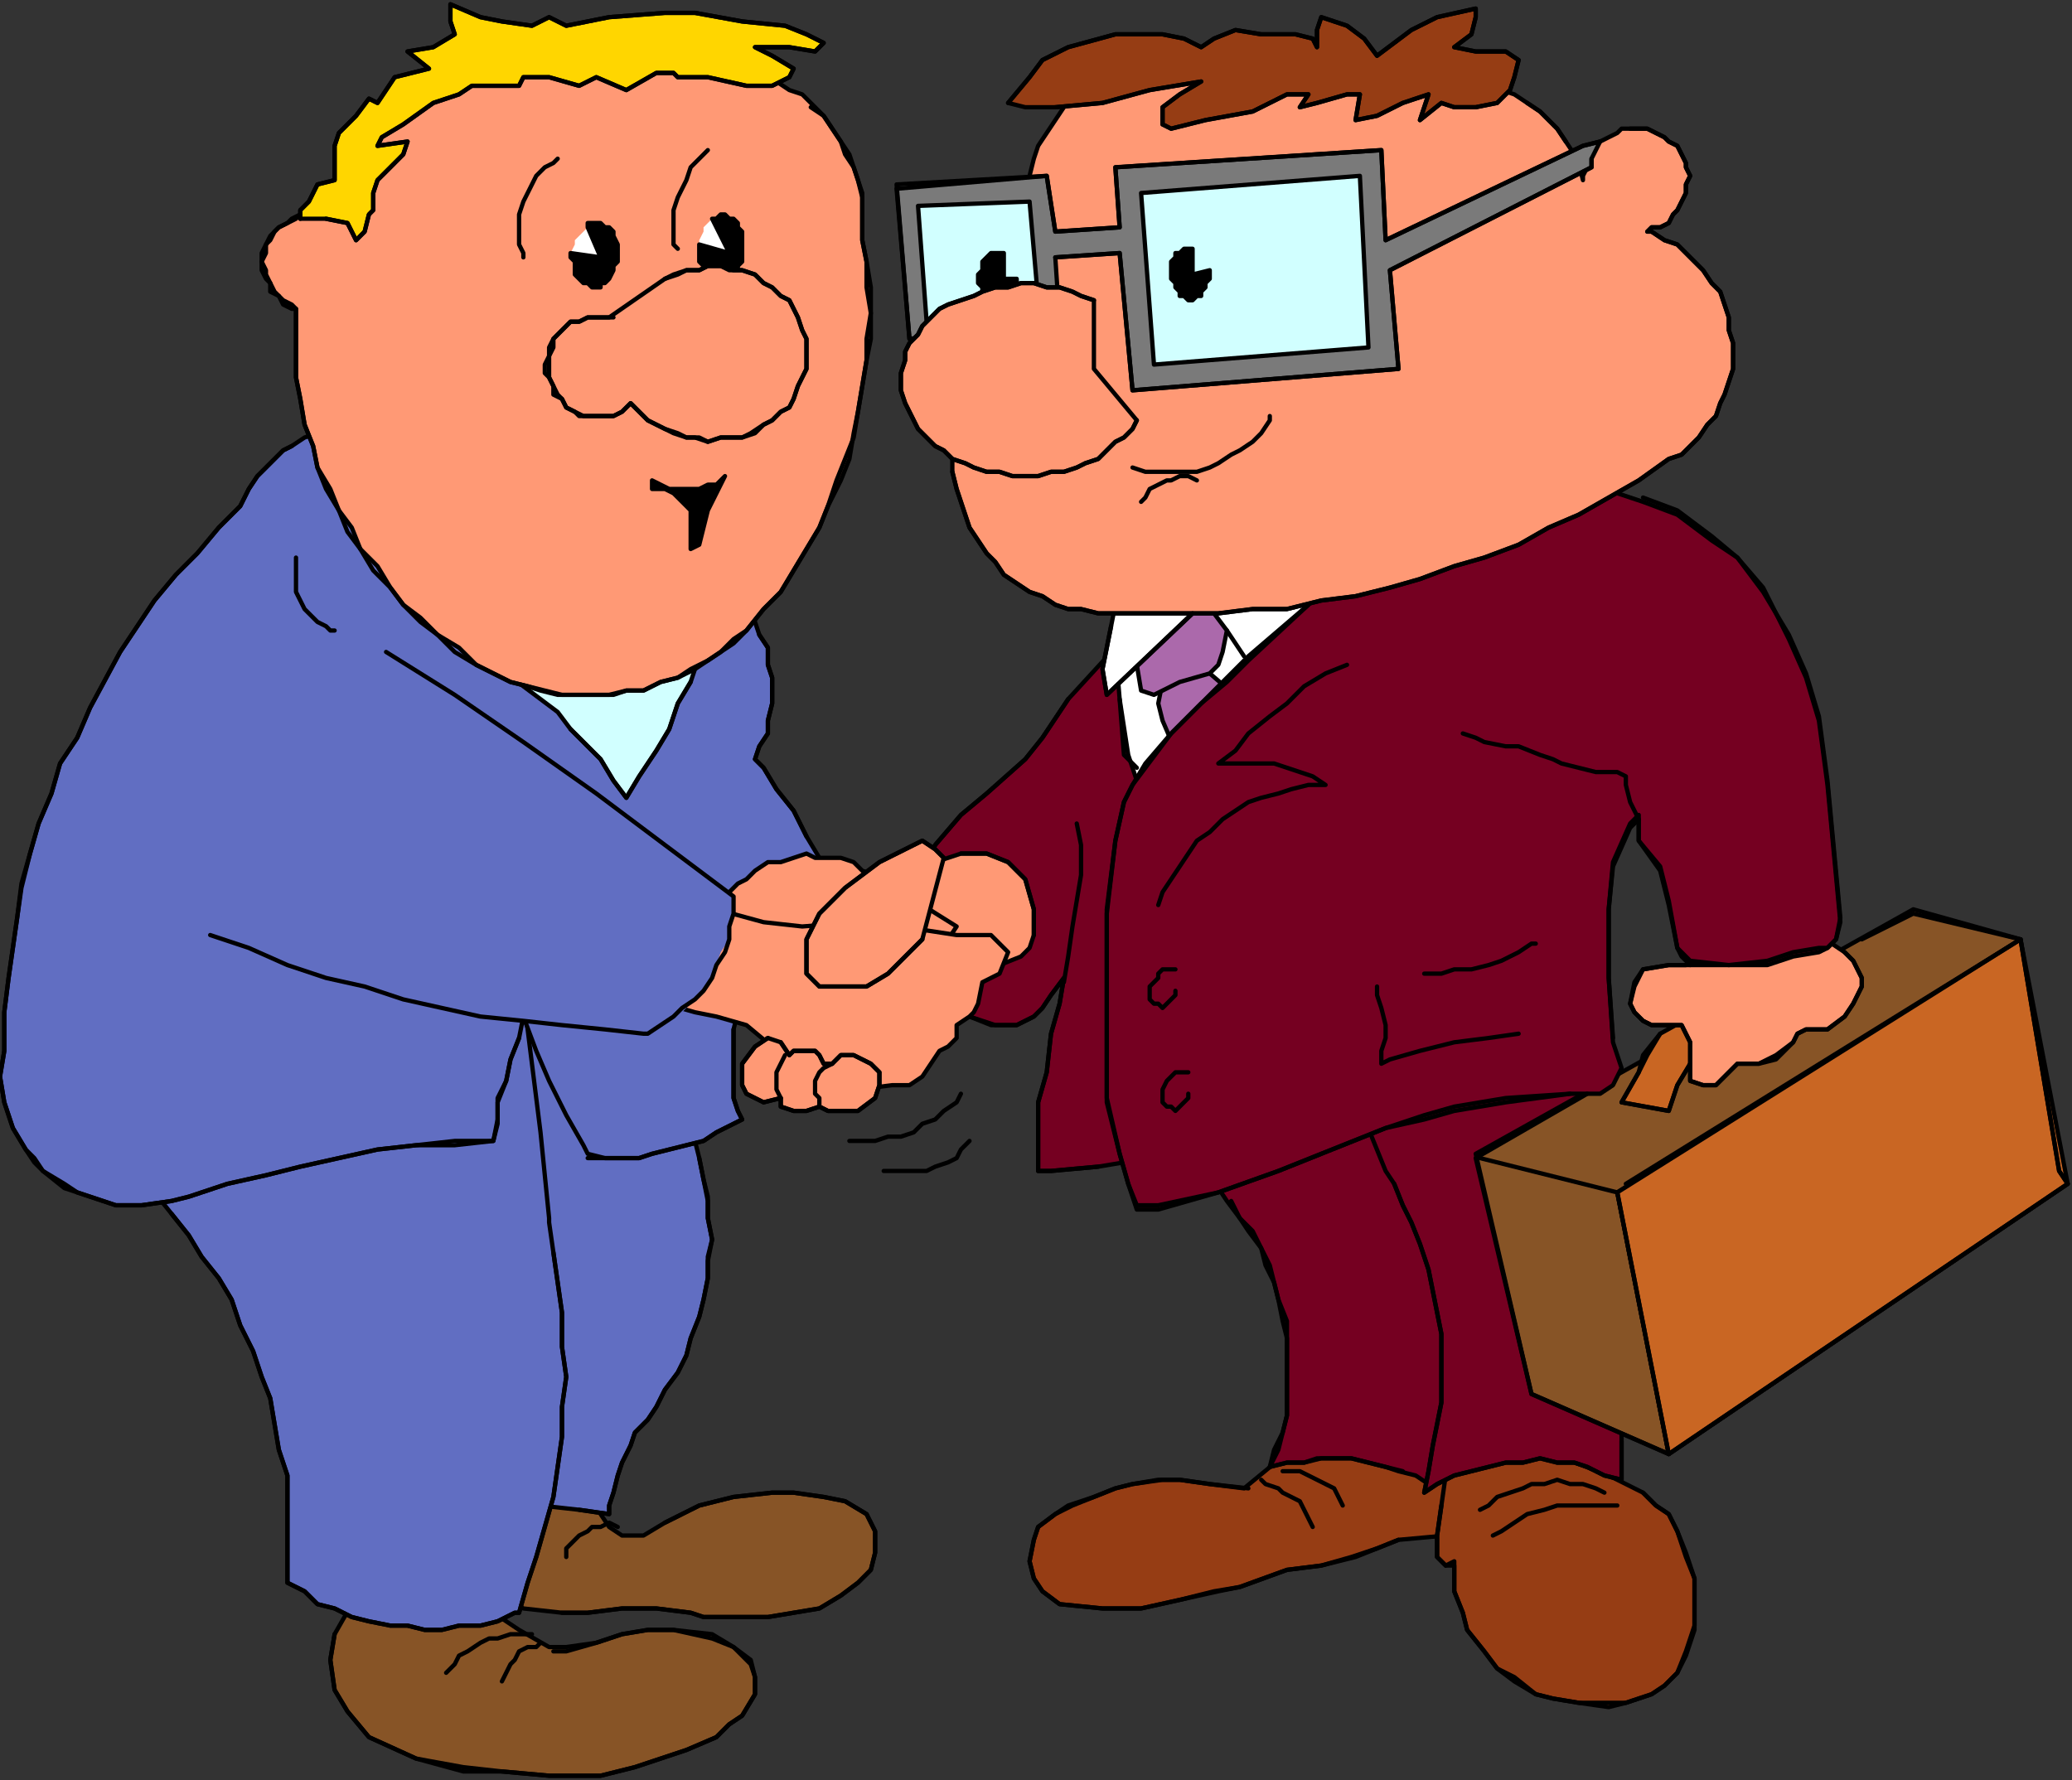 <?xml version="1.0" encoding="UTF-8" standalone="no"?>
<svg
   xmlns:dc="http://purl.org/dc/elements/1.1/"
   xmlns:cc="http://creativecommons.org/ns#"
   xmlns:rdf="http://www.w3.org/1999/02/22-rdf-syntax-ns#"
   xmlns:svg="http://www.w3.org/2000/svg"
   xmlns="http://www.w3.org/2000/svg"
   xmlns:sodipodi="http://sodipodi.sourceforge.net/DTD/sodipodi-0.dtd"
   xmlns:inkscape="http://www.inkscape.org/namespaces/inkscape"
   version="1.0"
   width="127.794mm"
   height="109.802mm"
   id="svg291"
   sodipodi:docname="CMENO068.WMF">
  <rect width="100%" height="100%" fill="#333333" stroke="none"/>
  <sodipodi:namedview
     pagecolor="#ffffff"
     bordercolor="#666666"
     borderopacity="1"
     objecttolerance="10"
     gridtolerance="10"
     guidetolerance="10"
     inkscape:pageopacity="0"
     inkscape:pageshadow="2"
     inkscape:window-width="640"
     inkscape:window-height="480"
     id="namedview293" />
  <defs
     id="defs3">
    <pattern
       id="WMFhbasepattern"
       patternUnits="userSpaceOnUse"
       width="6"
       height="6"
       x="0"
       y="0" />
  </defs>
  <path
     style="fill:#ffffff;fill-rule:evenodd;fill-opacity:1;stroke:none;"
     d="  M 325,129   L 291,159   L 274,184   L 266,193   L 253,184   L 253,173   L 251,164   L 260,150   L 273,138   L 282,129   L 291,125   L 303,125   L 314,131   L 325,129  z "
     id="path5" />
  <path
     style="fill:none;stroke:#000000;stroke-width:1px;stroke-linecap:round;stroke-linejoin:round;stroke-miterlimit:4;stroke-dasharray:none;stroke-opacity:1;"
     d="  M 325,129   L 291,159   L 274,184   L 266,193   L 253,184   L 253,173   L 251,164   L 260,150   L 273,138   L 282,129   L 291,125   L 303,125   L 314,131   L 325,129  "
     id="path7" />
  <path
     style="fill:#750021;fill-rule:evenodd;fill-opacity:1;stroke:none;"
     d="  M 260,151   L 261,163   L 263,176   L 265,182   L 269,186   L 273,255   L 270,270   L 262,271   L 256,272   L 245,273   L 242,273   L 242,266   L 242,257   L 244,250   L 245,241   L 247,234   L 248,228   L 245,232   L 243,235   L 241,237   L 237,239   L 232,239   L 226,237   L 221,234   L 215,212   L 214,205   L 218,197   L 224,190   L 230,185   L 239,177   L 243,172   L 249,163   L 260,151  z "
     id="path9" />
  <path
     style="fill:none;stroke:#000000;stroke-width:1px;stroke-linecap:round;stroke-linejoin:round;stroke-miterlimit:4;stroke-dasharray:none;stroke-opacity:1;"
     d="  M 260,151   L 261,163   L 263,176   L 265,182   L 269,186   L 273,255   L 270,270   L 262,271   L 256,272   L 245,273   L 242,273   L 242,266   L 242,257   L 244,250   L 245,241   L 247,234   L 248,228   L 245,232   L 243,235   L 241,237   L 237,239   L 232,239   L 226,237   L 221,234   L 215,212   L 214,205   L 218,197   L 224,190   L 230,185   L 239,177   L 243,172   L 249,163   L 260,151  "
     id="path11" />
  <path
     style="fill:none;stroke:#000000;stroke-width:1px;stroke-linecap:round;stroke-linejoin:round;stroke-miterlimit:4;stroke-dasharray:none;stroke-opacity:1;"
     d="  M 256,272   L 245,273   L 242,273   L 242,266   L 242,257   L 244,250   L 245,241   L 247,234   L 248,228   L 245,232   L 243,235   L 241,237   L 237,239   L 231,239   L 226,237   L 221,234   L 215,212   L 214,205   L 218,197   L 224,190   L 230,185   L 239,177   L 243,172   L 249,163  "
     id="path13" />
  <path
     style="fill:none;stroke:#000000;stroke-width:1px;stroke-linecap:round;stroke-linejoin:round;stroke-miterlimit:4;stroke-dasharray:none;stroke-opacity:1;"
     d="  M 248,229   L 249,223   L 250,216   L 251,210   L 252,204   L 252,197   L 251,192  "
     id="path15" />
  <path
     style="fill:#ff9975;fill-rule:evenodd;fill-opacity:1;stroke:none;"
     d="  M 217,220   L 215,219   L 215,202   L 224,199   L 227,199   L 230,199   L 235,201   L 239,205   L 241,212   L 241,218   L 240,221   L 238,223   L 233,225   L 226,225   L 219,223   L 217,220  z "
     id="path17" />
  <path
     style="fill:none;stroke:#000000;stroke-width:1px;stroke-linecap:round;stroke-linejoin:round;stroke-miterlimit:4;stroke-dasharray:none;stroke-opacity:1;"
     d="  M 217,220   L 215,219   L 215,202   L 224,199   L 227,199   L 230,199   L 235,201   L 239,205   L 241,212   L 241,218   L 240,221   L 238,223   L 233,225   L 226,225   L 219,223   L 217,220  "
     id="path19" />
  <path
     style="fill:#875426;fill-rule:evenodd;fill-opacity:1;stroke:none;"
     d="  M 115,376   L 121,380   L 128,384   L 129,384   L 132,384   L 139,383   L 145,381   L 151,380   L 157,380   L 166,381   L 171,384   L 175,387   L 176,391   L 176,395   L 173,400   L 170,402   L 167,405   L 160,408   L 148,412   L 140,414   L 128,414   L 117,413   L 108,412   L 97,410   L 86,405   L 81,399   L 78,394   L 77,387   L 78,381   L 82,374   L 83,369   L 87,367   L 115,376  z "
     id="path21" />
  <path
     style="fill:none;stroke:#000000;stroke-width:1px;stroke-linecap:round;stroke-linejoin:round;stroke-miterlimit:4;stroke-dasharray:none;stroke-opacity:1;"
     d="  M 115,376   L 121,380   L 128,384   L 129,384   L 132,384   L 139,383   L 145,381   L 151,380   L 157,380   L 166,381   L 171,384   L 175,387   L 176,391   L 176,395   L 173,400   L 170,402   L 167,405   L 160,408   L 148,412   L 140,414   L 128,414   L 117,413   L 108,412   L 97,410   L 86,405   L 81,399   L 78,394   L 77,387   L 78,381   L 82,374   L 83,369   L 87,367   L 115,376  "
     id="path23" />
  <path
     style="fill:#875426;fill-rule:evenodd;fill-opacity:1;stroke:none;"
     d="  M 140,348   L 140,353   L 142,356   L 145,358   L 150,358   L 155,355   L 163,351   L 171,349   L 180,348   L 185,348   L 192,349   L 197,350   L 202,353   L 204,357   L 204,362   L 203,366   L 200,369   L 196,372   L 191,375   L 185,376   L 179,377   L 171,377   L 164,377   L 161,376   L 153,375   L 145,375   L 137,376   L 131,376   L 122,375   L 112,369   L 108,364   L 108,353   L 110,346   L 115,341   L 140,348  z "
     id="path25" />
  <path
     style="fill:none;stroke:#000000;stroke-width:1px;stroke-linecap:round;stroke-linejoin:round;stroke-miterlimit:4;stroke-dasharray:none;stroke-opacity:1;"
     d="  M 140,348   L 140,353   L 142,356   L 145,358   L 150,358   L 155,355   L 163,351   L 171,349   L 180,348   L 185,348   L 192,349   L 197,350   L 202,353   L 204,357   L 204,362   L 203,366   L 200,369   L 196,372   L 191,375   L 185,376   L 179,377   L 171,377   L 164,377   L 161,376   L 153,375   L 145,375   L 137,376   L 131,376   L 122,375   L 112,369   L 108,364   L 108,353   L 110,346   L 115,341   L 140,348  "
     id="path27" />
  <path
     style="fill:#616ec2;fill-rule:evenodd;fill-opacity:1;stroke:none;"
     d="  M 144,250   L 115,230   L 101,257   L 110,348   L 118,350   L 126,351   L 135,352   L 142,353   L 142,351   L 143,348   L 144,344   L 145,341   L 147,337   L 148,334   L 151,331   L 153,328   L 155,324   L 158,320   L 160,316   L 161,312   L 163,307   L 164,303   L 165,298   L 165,294   L 166,289   L 165,284   L 165,280   L 164,275   L 163,270   L 162,266   L 160,262   L 158,257   L 158,257   L 144,250  z "
     id="path29" />
  <path
     style="fill:none;stroke:#000000;stroke-width:1px;stroke-linecap:round;stroke-linejoin:round;stroke-miterlimit:4;stroke-dasharray:none;stroke-opacity:1;"
     d="  M 144,250   L 115,230   L 101,257   L 110,348   L 118,350   L 126,351   L 135,352   L 142,353   L 142,351   L 143,348   L 144,344   L 145,341   L 147,337   L 148,334   L 151,331   L 153,328   L 155,324   L 158,320   L 160,316   L 161,312   L 163,307   L 164,303   L 165,298   L 165,294   L 166,289   L 165,284   L 165,280   L 164,275   L 163,270   L 162,266   L 160,262   L 158,257   L 158,257   L 144,250  "
     id="path31" />
  <path
     style="fill:#616ec2;fill-rule:evenodd;fill-opacity:1;stroke:none;"
     d="  M 126,264   L 122,232   L 76,245   L 26,264   L 30,271   L 32,274   L 36,278   L 40,283   L 44,288   L 47,293   L 51,298   L 54,303   L 56,309   L 59,315   L 61,321   L 63,326   L 64,332   L 65,338   L 67,344   L 67,351   L 67,357   L 67,363   L 67,369   L 71,371   L 74,374   L 78,375   L 82,377   L 86,378   L 91,379   L 95,379   L 99,380   L 103,380   L 107,379   L 112,379   L 116,378   L 120,376   L 121,376   L 123,369   L 125,363   L 127,356   L 129,349   L 130,342   L 131,335   L 131,328   L 132,321   L 131,314   L 131,306   L 130,299   L 129,292   L 128,285   L 128,284   L 126,264  z "
     id="path33" />
  <path
     style="fill:none;stroke:#000000;stroke-width:1px;stroke-linecap:round;stroke-linejoin:round;stroke-miterlimit:4;stroke-dasharray:none;stroke-opacity:1;"
     d="  M 126,264   L 122,232   L 76,245   L 26,264   L 30,271   L 32,274   L 36,278   L 40,283   L 44,288   L 47,293   L 51,298   L 54,303   L 56,309   L 59,315   L 61,321   L 63,326   L 64,332   L 65,338   L 67,344   L 67,351   L 67,357   L 67,363   L 67,369   L 71,371   L 74,374   L 78,375   L 82,377   L 86,378   L 91,379   L 95,379   L 99,380   L 103,380   L 107,379   L 112,379   L 116,378   L 120,376   L 121,376   L 123,369   L 125,363   L 127,356   L 129,349   L 130,342   L 131,335   L 131,328   L 132,321   L 131,314   L 131,306   L 130,299   L 129,292   L 128,285   L 128,284   L 126,264  "
     id="path35" />
  <path
     style="fill:#616ec2;fill-rule:evenodd;fill-opacity:1;stroke:none;"
     d="  M 169,136   L 170,137   L 173,140   L 174,142   L 176,145   L 177,148   L 179,151   L 179,155   L 180,158   L 180,161   L 180,164   L 179,168   L 179,171   L 177,174   L 176,177   L 178,179   L 181,184   L 185,189   L 188,195   L 191,200   L 193,206   L 196,212   L 198,218   L 178,221   L 176,225   L 174,228   L 173,232   L 172,236   L 171,240   L 171,244   L 171,248   L 171,252   L 171,256   L 172,259   L 173,261   L 171,262   L 167,264   L 164,266   L 160,267   L 156,268   L 152,269   L 149,270   L 145,270   L 141,270   L 137,269   L 136,267   L 132,260   L 128,252   L 125,245   L 122,237   L 121,242   L 119,247   L 118,252   L 116,256   L 116,261   L 115,266   L 106,266   L 97,267   L 88,268   L 79,270   L 70,272   L 62,274   L 53,276   L 44,279   L 40,280   L 33,281   L 30,281   L 27,281   L 24,280   L 21,279   L 18,278   L 15,276   L 10,273   L 8,270   L 6,268   L 3,263   L 1,257   L 0,251   L 1,245   L 1,243   L 1,236   L 2,228   L 3,221   L 4,214   L 5,206   L 7,199   L 9,192   L 12,185   L 14,178   L 18,172   L 21,165   L 28,152   L 36,140   L 41,134   L 46,129   L 51,123   L 56,118   L 57,116   L 58,114   L 60,111   L 62,109   L 64,107   L 66,105   L 68,104   L 71,102   L 74,101   L 77,101   L 79,100   L 169,136  z "
     id="path37" />
  <path
     style="fill:none;stroke:#000000;stroke-width:1px;stroke-linecap:round;stroke-linejoin:round;stroke-miterlimit:4;stroke-dasharray:none;stroke-opacity:1;"
     d="  M 169,136   L 170,137   L 173,140   L 174,142   L 176,145   L 177,148   L 179,151   L 179,155   L 180,158   L 180,161   L 180,164   L 179,168   L 179,171   L 177,174   L 176,177   L 178,179   L 181,184   L 185,189   L 188,195   L 191,200   L 193,206   L 196,212   L 198,218   L 178,221   L 176,225   L 174,228   L 173,232   L 172,236   L 171,240   L 171,244   L 171,248   L 171,252   L 171,256   L 172,259   L 173,261   L 171,262   L 167,264   L 164,266   L 160,267   L 156,268   L 152,269   L 149,270   L 145,270   L 141,270   L 137,269   L 136,267   L 132,260   L 128,252   L 125,245   L 122,237   L 121,242   L 119,247   L 118,252   L 116,256   L 116,261   L 115,266   L 106,266   L 97,267   L 88,268   L 79,270   L 70,272   L 62,274   L 53,276   L 44,279   L 40,280   L 33,281   L 30,281   L 27,281   L 24,280   L 21,279   L 18,278   L 15,276   L 10,273   L 8,270   L 6,268   L 3,263   L 1,257   L 0,251   L 1,245   L 1,243   L 1,236   L 2,228   L 3,221   L 4,214   L 5,206   L 7,199   L 9,192   L 12,185   L 14,178   L 18,172   L 21,165   L 28,152   L 36,140   L 41,134   L 46,129   L 51,123   L 56,118   L 57,116   L 58,114   L 60,111   L 62,109   L 64,107   L 66,105   L 68,104   L 71,102   L 74,101   L 77,101   L 79,100   L 169,136  "
     id="path39" />
  <path
     style="fill:#d1ffff;fill-rule:evenodd;fill-opacity:1;stroke:none;"
     d="  M 114,143   L 164,150   L 163,153   L 161,159   L 158,164   L 156,170   L 153,175   L 149,181   L 146,186   L 143,182   L 140,177   L 137,174   L 133,170   L 130,166   L 126,163   L 122,160   L 118,157   L 117,157   L 114,143  z "
     id="path41" />
  <path
     style="fill:none;stroke:#000000;stroke-width:1px;stroke-linecap:round;stroke-linejoin:round;stroke-miterlimit:4;stroke-dasharray:none;stroke-opacity:1;"
     d="  M 114,143   L 164,150   L 163,153   L 161,159   L 158,164   L 156,170   L 153,175   L 149,181   L 146,186   L 143,182   L 140,177   L 137,174   L 133,170   L 130,166   L 126,163   L 122,160   L 118,157   L 117,157   L 114,143  "
     id="path43" />
  <path
     style="fill:#ff9975;fill-rule:evenodd;fill-opacity:1;stroke:none;"
     d="  M 167,219   L 173,221   L 180,230   L 198,232   L 217,225   L 223,216   L 215,211   L 206,205   L 204,204   L 201,203   L 199,201   L 196,200   L 193,200   L 190,200   L 188,199   L 185,200   L 182,201   L 179,201   L 176,203   L 174,205   L 172,206   L 169,209   L 167,211   L 166,213   L 165,214   L 167,219  z "
     id="path45" />
  <path
     style="fill:none;stroke:#000000;stroke-width:1px;stroke-linecap:round;stroke-linejoin:round;stroke-miterlimit:4;stroke-dasharray:none;stroke-opacity:1;"
     d="  M 167,219   L 173,221   L 180,230   L 198,232   L 217,225   L 223,216   L 215,211   L 206,205   L 204,204   L 201,203   L 199,201   L 196,200   L 193,200   L 190,200   L 188,199   L 185,200   L 182,201   L 179,201   L 176,203   L 174,205   L 172,206   L 169,209   L 167,211   L 166,213   L 165,214   L 167,219  "
     id="path47" />
  <path
     style="fill:#ff9975;fill-rule:evenodd;fill-opacity:1;stroke:none;"
     d="  M 167,212   L 178,215   L 187,216   L 200,215   L 210,216   L 223,218   L 228,218   L 231,218   L 233,220   L 235,222   L 233,227   L 229,229   L 228,234   L 227,236   L 226,237   L 223,239   L 223,242   L 221,244   L 219,245   L 217,248   L 215,251   L 212,253   L 208,253   L 200,254   L 193,253   L 188,252   L 183,248   L 180,244   L 174,239   L 167,237   L 162,236   L 155,234   L 146,232   L 167,212  z "
     id="path49" />
  <path
     style="fill:none;stroke:#000000;stroke-width:1px;stroke-linecap:round;stroke-linejoin:round;stroke-miterlimit:4;stroke-dasharray:none;stroke-opacity:1;"
     d="  M 167,212   L 178,215   L 187,216   L 200,215   L 210,216   L 223,218   L 228,218   L 231,218   L 233,220   L 235,222   L 233,227   L 229,229   L 228,234   L 227,236   L 226,237   L 223,239   L 223,242   L 221,244   L 219,245   L 217,248   L 215,251   L 212,253   L 208,253   L 200,254   L 193,253   L 188,252   L 183,248   L 180,244   L 174,239   L 167,237   L 162,236   L 155,234   L 146,232   L 167,212  "
     id="path51" />
  <path
     style="fill:#616ec2;fill-rule:evenodd;fill-opacity:1;stroke:none;"
     d="  M 49,218   L 58,221   L 67,225   L 76,228   L 85,230   L 94,233   L 103,235   L 112,237   L 122,238   L 131,239   L 140,240   L 150,241   L 151,241   L 154,239   L 157,238   L 159,236   L 162,233   L 164,231   L 166,228   L 167,225   L 168,222   L 170,219   L 170,216   L 171,213   L 171,210   L 171,209   L 155,197   L 139,185   L 122,173   L 106,162   L 90,152   L 49,218  z "
     id="path53" />
  <path
     style="fill:#ff9975;fill-rule:evenodd;fill-opacity:1;stroke:none;"
     d="  M 179,242   L 176,244   L 173,248   L 173,253   L 174,255   L 176,256   L 178,257   L 182,256   L 182,258   L 185,259   L 188,259   L 191,258   L 193,259   L 197,259   L 200,259   L 204,256   L 205,253   L 205,250   L 203,248   L 199,246   L 196,246   L 194,248   L 192,248   L 191,246   L 190,245   L 187,245   L 185,245   L 184,246   L 182,243   L 179,242  z "
     id="path55" />
  <path
     style="fill:none;stroke:#000000;stroke-width:1px;stroke-linecap:round;stroke-linejoin:round;stroke-miterlimit:4;stroke-dasharray:none;stroke-opacity:1;"
     d="  M 179,242   L 176,244   L 173,248   L 173,253   L 174,255   L 176,256   L 178,257   L 182,256   L 182,258   L 185,259   L 188,259   L 191,258   L 193,259   L 197,259   L 200,259   L 204,256   L 205,253   L 205,250   L 203,248   L 199,246   L 196,246   L 194,248   L 192,248   L 191,246   L 190,245   L 187,245   L 185,245   L 184,246   L 182,243   L 179,242  "
     id="path57" />
  <path
     style="fill:#ff9975;fill-rule:evenodd;fill-opacity:1;stroke:none;"
     d="  M 79,49   L 83,34   L 92,22   L 108,15   L 121,11   L 151,11   L 176,17   L 178,17   L 181,19   L 184,21   L 187,22   L 190,25   L 192,27   L 194,30   L 196,33   L 198,36   L 199,39   L 200,42   L 201,45   L 201,49   L 201,52   L 201,56   L 202,61   L 203,67   L 203,73   L 203,79   L 202,84   L 201,90   L 200,96   L 199,101   L 198,107   L 196,112   L 193,118   L 191,123   L 188,128   L 185,133   L 182,138   L 178,142   L 174,147   L 174,147   L 171,149   L 168,152   L 165,154   L 162,156   L 158,158   L 154,159   L 150,161   L 146,161   L 143,162   L 139,162   L 135,162   L 131,162   L 127,161   L 123,160   L 119,159   L 115,157   L 111,155   L 107,151   L 102,148   L 98,144   L 94,141   L 91,137   L 88,132   L 84,128   L 82,123   L 79,119   L 77,114   L 74,109   L 73,104   L 71,99   L 70,93   L 69,88   L 69,83   L 69,77   L 69,72   L 68,71   L 66,70   L 65,69   L 64,68   L 63,66   L 62,64   L 62,63   L 61,61   L 62,59   L 62,57   L 63,55   L 64,54   L 65,53   L 67,52   L 69,51   L 70,50   L 72,50   L 74,50   L 76,50   L 79,49  z "
     id="path59" />
  <path
     style="fill:none;stroke:#000000;stroke-width:1px;stroke-linecap:round;stroke-linejoin:round;stroke-miterlimit:4;stroke-dasharray:none;stroke-opacity:1;"
     d="  M 79,49   L 83,34   L 92,22   L 108,15   L 121,11   L 151,11   L 176,17   L 178,17   L 181,19   L 184,21   L 187,22   L 190,25   L 192,27   L 194,30   L 196,33   L 198,36   L 199,39   L 200,42   L 201,45   L 201,49   L 201,52   L 201,56   L 202,61   L 203,67   L 203,73   L 203,79   L 202,84   L 201,90   L 200,96   L 199,101   L 198,107   L 196,112   L 193,118   L 191,123   L 188,128   L 185,133   L 182,138   L 178,142   L 174,147   L 174,147   L 171,149   L 168,152   L 165,154   L 162,156   L 158,158   L 154,159   L 150,161   L 146,161   L 143,162   L 139,162   L 135,162   L 131,162   L 127,161   L 123,160   L 119,159   L 115,157   L 111,155   L 107,151   L 102,148   L 98,144   L 94,141   L 91,137   L 88,132   L 84,128   L 82,123   L 79,119   L 77,114   L 74,109   L 73,104   L 71,99   L 70,93   L 69,88   L 69,83   L 69,77   L 69,72   L 68,71   L 66,70   L 65,69   L 64,68   L 63,66   L 62,64   L 62,63   L 61,61   L 62,59   L 62,57   L 63,55   L 64,54   L 65,53   L 67,52   L 69,51   L 70,50   L 72,50   L 74,50   L 76,50   L 79,49  "
     id="path61" />
  <path
     style="fill:#ffd600;fill-rule:evenodd;fill-opacity:1;stroke:none;"
     d="  M 76,51   L 81,52   L 82,54   L 83,56   L 85,54   L 86,50   L 87,49   L 87,45   L 88,42   L 92,38   L 94,36   L 95,33   L 88,34   L 89,32   L 94,29   L 101,24   L 107,22   L 110,20   L 112,20   L 121,20   L 122,18   L 128,18   L 135,20   L 139,18   L 146,21   L 153,17   L 157,17   L 158,18   L 162,18   L 165,18   L 174,20   L 180,20   L 184,18   L 185,16   L 180,13   L 176,11   L 184,11   L 190,12   L 192,10   L 188,8   L 183,6   L 173,5   L 162,3   L 155,3   L 142,4   L 132,6   L 128,4   L 124,6   L 117,5   L 112,4   L 105,1   L 105,5   L 106,8   L 101,11   L 95,12   L 100,16   L 92,18   L 88,24   L 86,23   L 83,27   L 79,31   L 78,34   L 78,38   L 78,42   L 74,43   L 72,47   L 70,49   L 70,51   L 76,51  z "
     id="path63" />
  <path
     style="fill:none;stroke:#000000;stroke-width:1px;stroke-linecap:round;stroke-linejoin:round;stroke-miterlimit:4;stroke-dasharray:none;stroke-opacity:1;"
     d="  M 76,51   L 81,52   L 82,54   L 83,56   L 85,54   L 86,50   L 87,49   L 87,45   L 88,42   L 92,38   L 94,36   L 95,33   L 88,34   L 89,32   L 94,29   L 101,24   L 107,22   L 110,20   L 112,20   L 121,20   L 122,18   L 128,18   L 135,20   L 139,18   L 146,21   L 153,17   L 157,17   L 158,18   L 162,18   L 165,18   L 174,20   L 180,20   L 184,18   L 185,16   L 180,13   L 176,11   L 184,11   L 190,12   L 192,10   L 188,8   L 183,6   L 173,5   L 162,3   L 155,3   L 142,4   L 132,6   L 128,4   L 124,6   L 117,5   L 112,4   L 105,1   L 105,5   L 106,8   L 101,11   L 95,12   L 100,16   L 92,18   L 88,24   L 86,23   L 83,27   L 79,31   L 78,34   L 78,38   L 78,42   L 74,43   L 72,47   L 70,49   L 70,51   L 76,51  "
     id="path65" />
  <path
     style="fill:none;stroke:#000000;stroke-width:1px;stroke-linecap:round;stroke-linejoin:round;stroke-miterlimit:4;stroke-dasharray:none;stroke-opacity:1;"
     d="  M 76,51   L 81,52   L 82,54   L 83,56   L 85,54   L 86,50   L 87,49   L 87,45   L 88,42   L 92,38   L 94,36   L 95,33   L 88,34   L 89,32   L 94,29   L 101,24   L 107,22   L 110,20   L 112,20   L 121,20   L 122,18   L 128,18   L 135,20   L 139,18   L 146,21   L 153,17   L 157,17   L 158,18   L 162,18   L 165,18   L 174,20   L 180,20   L 184,18   L 185,16   L 180,13   L 176,11   L 184,11   L 190,12   L 192,10   L 188,8   L 183,6   L 173,5   L 162,3   L 155,3   L 142,4   L 132,6   L 128,4   L 124,6   L 117,5   L 112,4   L 105,1   L 105,5   L 106,8   L 101,11   L 95,12   L 100,16   L 92,18   L 88,24   L 86,23   L 83,27   L 79,31   L 78,34   L 78,38   L 78,42   L 74,43   L 72,47   L 70,49   L 70,51  "
     id="path67" />
  <path
     style="fill:none;stroke:#000000;stroke-width:1px;stroke-linecap:round;stroke-linejoin:round;stroke-miterlimit:4;stroke-dasharray:none;stroke-opacity:1;"
     d="  M 189,25   L 192,27   L 194,30   L 196,33   L 197,36   L 199,39   L 200,42   L 201,46   L 201,49   L 201,52   L 201,56   L 202,61   L 202,67   L 203,73   L 202,79   L 202,84   L 201,90   L 200,96   L 199,102   L 197,107   L 195,112   L 193,118   L 191,123   L 188,128   L 185,133   L 182,138   L 178,142   L 174,147   L 174,147   L 171,150   L 168,152   L 165,154   L 161,156   L 158,158   L 154,159   L 150,161   L 146,161   L 142,162   L 138,162   L 134,162   L 130,162   L 126,161   L 123,160   L 119,159   L 115,157   L 111,155   L 106,152   L 102,148   L 98,145   L 94,141   L 91,137   L 87,133   L 84,128   L 81,124   L 79,119   L 76,114   L 74,109   L 73,104   L 71,99   L 70,93   L 69,88   L 69,83   L 69,77   L 69,72   L 68,72   L 66,71   L 65,69   L 63,68   L 63,66   L 62,65   L 61,63   L 61,61   L 61,59   L 62,57   L 63,56   L 64,54   L 65,53   L 67,52   L 68,51   L 70,50  "
     id="path69" />
  <path
     style="fill:#ffffff;fill-rule:evenodd;fill-opacity:1;stroke:none;"
     d="  M 133,59   L 134,57   L 134,56   L 135,55   L 136,54   L 137,53   L 137,52   L 139,52   L 139,52   L 140,52   L 141,53   L 142,53   L 143,54   L 143,55   L 144,57   L 144,58   L 144,59   L 144,61   L 143,62   L 143,63   L 142,65   L 141,66   L 140,66   L 140,67   L 139,67   L 138,67   L 137,66   L 136,66   L 135,65   L 134,64   L 134,63   L 134,61   L 133,60   L 133,59  z "
     id="path71" />
  <path
     style="fill:#000000;fill-rule:evenodd;fill-opacity:1;stroke:none;"
     d="  M 140,60   L 137,53   L 137,52   L 139,52   L 139,52   L 140,52   L 141,53   L 142,53   L 143,54   L 143,55   L 144,57   L 144,58   L 144,59   L 144,61   L 143,62   L 143,63   L 142,65   L 141,66   L 140,66   L 140,67   L 139,67   L 138,67   L 137,66   L 136,66   L 135,65   L 134,64   L 134,63   L 134,61   L 133,60   L 133,59   L 140,60  z "
     id="path73" />
  <path
     style="fill:none;stroke:#000000;stroke-width:1px;stroke-linecap:round;stroke-linejoin:round;stroke-miterlimit:4;stroke-dasharray:none;stroke-opacity:1;"
     d="  M 140,60   L 137,53   L 137,52   L 139,52   L 139,52   L 140,52   L 141,53   L 142,53   L 143,54   L 143,55   L 144,57   L 144,58   L 144,59   L 144,61   L 143,62   L 143,63   L 142,65   L 141,66   L 140,66   L 140,67   L 139,67   L 138,67   L 137,66   L 136,66   L 135,65   L 134,64   L 134,63   L 134,61   L 133,60   L 133,59   L 140,60  "
     id="path75" />
  <path
     style="fill:#ffffff;fill-rule:evenodd;fill-opacity:1;stroke:none;"
     d="  M 163,57   L 163,56   L 164,54   L 164,53   L 165,52   L 166,51   L 167,51   L 168,50   L 169,50   L 170,51   L 171,51   L 172,52   L 172,53   L 173,54   L 173,55   L 173,56   L 173,58   L 173,59   L 173,61   L 172,62   L 172,63   L 171,64   L 170,65   L 169,65   L 168,65   L 167,65   L 166,65   L 165,64   L 164,63   L 164,62   L 163,61   L 163,60   L 163,58   L 163,57  z "
     id="path77" />
  <path
     style="fill:#000000;fill-rule:evenodd;fill-opacity:1;stroke:none;"
     d="  M 170,59   L 166,51   L 167,51   L 168,50   L 169,50   L 170,51   L 171,51   L 172,52   L 172,53   L 173,54   L 173,55   L 173,56   L 173,58   L 173,59   L 173,61   L 172,62   L 172,63   L 171,64   L 170,65   L 169,65   L 168,65   L 167,65   L 166,65   L 165,64   L 164,63   L 164,62   L 163,61   L 163,60   L 163,58   L 163,57   L 170,59  z "
     id="path79" />
  <path
     style="fill:none;stroke:#000000;stroke-width:1px;stroke-linecap:round;stroke-linejoin:round;stroke-miterlimit:4;stroke-dasharray:none;stroke-opacity:1;"
     d="  M 170,59   L 166,51   L 167,51   L 168,50   L 169,50   L 170,51   L 171,51   L 172,52   L 172,53   L 173,54   L 173,55   L 173,56   L 173,58   L 173,59   L 173,61   L 172,62   L 172,63   L 171,64   L 170,65   L 169,65   L 168,65   L 167,65   L 166,65   L 165,64   L 164,63   L 164,62   L 163,61   L 163,60   L 163,58   L 163,57   L 170,59  "
     id="path81" />
  <path
     style="fill:#ff9975;fill-rule:evenodd;fill-opacity:1;stroke:none;"
     d="  M 142,74   L 141,74   L 139,74   L 137,74   L 135,75   L 133,75   L 132,76   L 130,78   L 129,79   L 128,81   L 128,83   L 127,85   L 127,87   L 128,88   L 129,90   L 129,92   L 131,93   L 132,95   L 134,96   L 135,97   L 137,97   L 139,97   L 141,97   L 143,97   L 145,96   L 146,95   L 147,94   L 149,96   L 151,98   L 153,99   L 155,100   L 157,101   L 160,102   L 162,102   L 165,103   L 168,102   L 170,102   L 173,102   L 175,101   L 178,99   L 180,98   L 182,96   L 184,95   L 185,93   L 186,90   L 187,88   L 188,86   L 188,84   L 188,81   L 188,79   L 187,77   L 186,74   L 185,72   L 184,70   L 182,69   L 180,67   L 178,66   L 176,64   L 173,63   L 170,63   L 168,62   L 165,62   L 163,63   L 160,63   L 157,64   L 155,65   L 142,74  z "
     id="path83" />
  <path
     style="fill:none;stroke:#000000;stroke-width:1px;stroke-linecap:round;stroke-linejoin:round;stroke-miterlimit:4;stroke-dasharray:none;stroke-opacity:1;"
     d="  M 142,74   L 141,74   L 139,74   L 137,74   L 135,75   L 133,75   L 132,76   L 130,78   L 129,79   L 128,81   L 128,83   L 127,85   L 127,87   L 128,88   L 129,90   L 129,92   L 131,93   L 132,95   L 134,96   L 135,97   L 137,97   L 139,97   L 141,97   L 143,97   L 145,96   L 146,95   L 147,94   L 149,96   L 151,98   L 153,99   L 155,100   L 157,101   L 160,102   L 162,102   L 165,103   L 168,102   L 170,102   L 173,102   L 175,101   L 178,99   L 180,98   L 182,96   L 184,95   L 185,93   L 186,90   L 187,88   L 188,86   L 188,84   L 188,81   L 188,79   L 187,77   L 186,74   L 185,72   L 184,70   L 182,69   L 180,67   L 178,66   L 176,64   L 173,63   L 170,63   L 168,62   L 165,62   L 163,63   L 160,63   L 157,64   L 155,65   L 142,74  "
     id="path85" />
  <path
     style="fill:none;stroke:#000000;stroke-width:1px;stroke-linecap:round;stroke-linejoin:round;stroke-miterlimit:4;stroke-dasharray:none;stroke-opacity:1;"
     d="  M 143,74   L 141,74   L 139,74   L 137,74   L 135,75   L 133,75   L 132,76   L 130,78   L 129,79   L 129,81   L 128,83   L 128,85   L 128,87   L 128,88   L 129,90   L 130,92   L 131,93   L 132,95   L 134,96   L 136,97   L 137,97   L 139,97   L 141,97   L 143,97   L 145,96   L 146,95   L 147,94   L 149,96   L 151,98   L 153,99   L 155,100   L 158,101   L 160,102   L 163,102   L 165,103   L 168,102   L 170,102   L 173,102   L 176,101   L 178,99   L 180,98   L 182,96   L 184,95   L 185,93   L 186,90   L 187,88   L 188,86   L 188,84   L 188,81   L 188,79   L 187,77   L 186,74   L 185,72   L 184,70   L 182,69   L 180,67   L 178,66   L 176,64   L 173,63   L 171,63   L 168,62   L 165,62   L 163,63   L 160,63   L 158,64   L 155,65  "
     id="path87" />
  <path
     style="fill:none;stroke:#000000;stroke-width:1px;stroke-linecap:round;stroke-linejoin:round;stroke-miterlimit:4;stroke-dasharray:none;stroke-opacity:1;"
     d="  M 130,37   L 129,38   L 127,39   L 125,41   L 124,43   L 123,45   L 122,47   L 121,50   L 121,52   L 121,54   L 121,57   L 122,59   L 122,60  "
     id="path89" />
  <path
     style="fill:none;stroke:#000000;stroke-width:1px;stroke-linecap:round;stroke-linejoin:round;stroke-miterlimit:4;stroke-dasharray:none;stroke-opacity:1;"
     d="  M 165,35   L 163,37   L 161,39   L 160,42   L 159,44   L 158,46   L 157,49   L 157,52   L 157,54   L 157,57   L 158,58  "
     id="path91" />
  <path
     style="fill:#000000;fill-rule:evenodd;fill-opacity:1;stroke:none;"
     d="  M 161,128   L 161,123   L 161,119   L 160,118   L 158,116   L 157,115   L 155,114   L 154,114   L 152,114   L 152,114   L 152,112   L 154,113   L 156,114   L 158,114   L 161,114   L 163,114   L 165,113   L 167,113   L 169,111   L 169,111   L 167,115   L 165,119   L 164,123   L 163,127   L 161,128  z "
     id="path93" />
  <path
     style="fill:none;stroke:#000000;stroke-width:1px;stroke-linecap:round;stroke-linejoin:round;stroke-miterlimit:4;stroke-dasharray:none;stroke-opacity:1;"
     d="  M 161,128   L 161,123   L 161,119   L 160,118   L 158,116   L 157,115   L 155,114   L 154,114   L 152,114   L 152,114   L 152,112   L 154,113   L 156,114   L 158,114   L 161,114   L 163,114   L 165,113   L 167,113   L 169,111   L 169,111   L 167,115   L 165,119   L 164,123   L 163,127   L 161,128  "
     id="path95" />
  <path
     style="fill:none;stroke:#000000;stroke-width:1px;stroke-linecap:round;stroke-linejoin:round;stroke-miterlimit:4;stroke-dasharray:none;stroke-opacity:1;"
     d="  M 69,130   L 69,132   L 69,134   L 69,136   L 69,138   L 70,140   L 71,142   L 72,143   L 74,145   L 76,146   L 77,147   L 78,147  "
     id="path97" />
  <path
     style="fill:none;stroke:#000000;stroke-width:1px;stroke-linecap:round;stroke-linejoin:round;stroke-miterlimit:4;stroke-dasharray:none;stroke-opacity:1;"
     d="  M 161,159   L 158,164   L 156,170   L 153,175   L 149,181   L 146,186   L 143,182   L 140,177   L 137,174   L 133,170  "
     id="path99" />
  <path
     style="fill:none;stroke:#000000;stroke-width:1px;stroke-linecap:round;stroke-linejoin:round;stroke-miterlimit:4;stroke-dasharray:none;stroke-opacity:1;"
     d="  M 121,242   L 119,247   L 118,252   L 116,257   L 116,262   L 115,266   L 106,267   L 97,267   L 88,268   L 79,270   L 70,272   L 62,274   L 53,276   L 44,279   L 40,280   L 33,281   L 30,281   L 27,281   L 24,280   L 21,279   L 18,278   L 15,277   L 10,273   L 8,271   L 6,268   L 3,263   L 1,257   L 0,251   L 1,245   L 1,243   L 1,236   L 2,228   L 3,221   L 4,214   L 5,207   L 7,199   L 9,192   L 12,185   L 14,178   L 18,172   L 21,165   L 28,152   L 36,140   L 41,134   L 46,129   L 51,123   L 56,118   L 57,116   L 58,114   L 60,111   L 62,109   L 64,107   L 66,105   L 68,104  "
     id="path101" />
  <path
     style="fill:none;stroke:#000000;stroke-width:1px;stroke-linecap:round;stroke-linejoin:round;stroke-miterlimit:4;stroke-dasharray:none;stroke-opacity:1;"
     d="  M 177,148   L 179,151   L 179,155   L 180,158   L 180,161   L 180,164   L 179,168   L 179,171   L 177,174   L 176,177   L 178,179   L 181,184   L 185,189   L 188,195  "
     id="path103" />
  <path
     style="fill:none;stroke:#000000;stroke-width:1px;stroke-linecap:round;stroke-linejoin:round;stroke-miterlimit:4;stroke-dasharray:none;stroke-opacity:1;"
     d="  M 171,240   L 171,244   L 171,248   L 171,252   L 171,256   L 172,259   L 173,261   L 171,262   L 167,264   L 164,266   L 160,267   L 156,268   L 152,269   L 149,270   L 145,270   L 141,270   L 137,270  "
     id="path105" />
  <path
     style="fill:none;stroke:#000000;stroke-width:1px;stroke-linecap:round;stroke-linejoin:round;stroke-miterlimit:4;stroke-dasharray:none;stroke-opacity:1;"
     d="  M 49,218   L 58,221   L 67,225   L 76,228   L 85,230   L 94,233   L 103,235   L 112,237   L 122,238   L 131,239   L 141,240   L 150,241   L 151,241   L 154,239   L 157,237   L 159,235   L 162,233   L 164,231   L 166,228   L 167,225   L 169,222   L 170,219   L 170,216   L 171,213   L 171,210   L 171,209   L 155,197   L 139,185   L 122,173   L 106,162   L 90,152  "
     id="path107" />
  <path
     style="fill:none;stroke:#000000;stroke-width:1px;stroke-linecap:round;stroke-linejoin:round;stroke-miterlimit:4;stroke-dasharray:none;stroke-opacity:1;"
     d="  M 40,283   L 44,288   L 47,293   L 51,298   L 54,303   L 56,309   L 59,315   L 61,321   L 63,326   L 64,332   L 65,338   L 67,344   L 67,351   L 67,357   L 67,363   L 67,369   L 71,371   L 74,374   L 78,375   L 82,377   L 86,378   L 91,379   L 95,379   L 99,380   L 103,380   L 107,379   L 112,379   L 116,378   L 120,376   L 121,376   L 123,369   L 125,363   L 127,356   L 129,349   L 130,342   L 131,335   L 131,328   L 132,321   L 131,314   L 131,306   L 130,299   L 129,292  "
     id="path109" />
  <path
     style="fill:none;stroke:#000000;stroke-width:1px;stroke-linecap:round;stroke-linejoin:round;stroke-miterlimit:4;stroke-dasharray:none;stroke-opacity:1;"
     d="  M 135,352   L 142,353   L 142,351   L 143,348   L 144,344   L 145,341   L 147,337   L 148,334   L 151,331   L 153,328   L 155,324   L 158,320   L 160,316   L 161,312   L 163,307   L 164,303   L 165,298   L 165,293   L 166,289   L 165,284   L 165,279   L 164,275   L 163,270  "
     id="path111" />
  <path
     style="fill:none;stroke:#000000;stroke-width:1px;stroke-linecap:round;stroke-linejoin:round;stroke-miterlimit:4;stroke-dasharray:none;stroke-opacity:1;"
     d="  M 129,385   L 132,385   L 139,383   L 145,381   L 151,380   L 157,380   L 166,382   L 171,384   L 175,388   L 176,391   L 176,395   L 173,400   L 170,402   L 167,405   L 160,408   L 148,412   L 140,414   L 128,414   L 117,413   L 108,413   L 97,410   L 86,405   L 81,399   L 78,394   L 77,387   L 78,381  "
     id="path113" />
  <path
     style="fill:none;stroke:#000000;stroke-width:1px;stroke-linecap:round;stroke-linejoin:round;stroke-miterlimit:4;stroke-dasharray:none;stroke-opacity:1;"
     d="  M 155,355   L 163,351   L 171,349   L 180,348   L 185,348   L 192,349   L 197,350   L 202,353   L 204,357   L 204,362   L 203,366   L 200,369   L 196,372   L 191,375   L 185,376   L 179,377   L 171,377   L 164,377   L 161,376   L 153,375   L 145,375   L 137,376   L 131,376  "
     id="path115" />
  <path
     style="fill:none;stroke:#000000;stroke-width:1px;stroke-linecap:round;stroke-linejoin:round;stroke-miterlimit:4;stroke-dasharray:none;stroke-opacity:1;"
     d="  M 144,356   L 142,355   L 140,356   L 138,356   L 137,357   L 135,358   L 134,359   L 132,361   L 132,362   L 132,363  "
     id="path117" />
  <path
     style="fill:none;stroke:#000000;stroke-width:1px;stroke-linecap:round;stroke-linejoin:round;stroke-miterlimit:4;stroke-dasharray:none;stroke-opacity:1;"
     d="  M 124,381   L 121,381   L 119,381   L 116,382   L 114,382   L 112,383   L 109,385   L 107,386   L 106,388   L 104,390  "
     id="path119" />
  <path
     style="fill:none;stroke:#000000;stroke-width:1px;stroke-linecap:round;stroke-linejoin:round;stroke-miterlimit:4;stroke-dasharray:none;stroke-opacity:1;"
     d="  M 126,383   L 125,384   L 123,384   L 121,385   L 120,387   L 119,388   L 118,390   L 117,392   L 117,392  "
     id="path121" />
  <path
     style="fill:none;stroke:#000000;stroke-width:1px;stroke-linecap:round;stroke-linejoin:round;stroke-miterlimit:4;stroke-dasharray:none;stroke-opacity:1;"
     d="  M 179,242   L 176,244   L 173,248   L 173,253   L 174,255   L 176,256   L 178,257   L 182,256   L 182,258   L 185,259   L 188,259   L 191,258   L 193,259   L 197,259   L 200,259   L 204,256   L 205,253   L 205,250   L 203,248   L 199,246   L 196,246   L 194,248   L 192,248   L 191,246   L 190,245   L 187,245   L 185,245   L 184,246   L 182,243  "
     id="path123" />
  <path
     style="fill:none;stroke:#000000;stroke-width:1px;stroke-linecap:round;stroke-linejoin:round;stroke-miterlimit:4;stroke-dasharray:none;stroke-opacity:1;"
     d="  M 183,246   L 182,248   L 181,250   L 181,252   L 181,254   L 182,256  "
     id="path125" />
  <path
     style="fill:none;stroke:#000000;stroke-width:1px;stroke-linecap:round;stroke-linejoin:round;stroke-miterlimit:4;stroke-dasharray:none;stroke-opacity:1;"
     d="  M 194,248   L 192,249   L 191,250   L 190,252   L 190,255   L 191,256   L 191,258  "
     id="path127" />
  <path
     style="fill:#ff9975;fill-rule:evenodd;fill-opacity:1;stroke:none;"
     d="  M 215,219   L 212,222   L 207,227   L 202,230   L 197,230   L 191,230   L 188,227   L 188,223   L 188,219   L 191,213   L 197,207   L 205,201   L 211,198   L 215,196   L 218,198   L 220,200   L 215,219  z "
     id="path129" />
  <path
     style="fill:none;stroke:#000000;stroke-width:1px;stroke-linecap:round;stroke-linejoin:round;stroke-miterlimit:4;stroke-dasharray:none;stroke-opacity:1;"
     d="  M 215,219   L 212,222   L 207,227   L 202,230   L 197,230   L 191,230   L 188,227   L 188,223   L 188,219   L 191,213   L 197,207   L 205,201   L 211,198   L 215,196   L 218,198   L 220,200   L 215,219  "
     id="path131" />
  <path
     style="fill:none;stroke:#000000;stroke-width:1px;stroke-linecap:round;stroke-linejoin:round;stroke-miterlimit:4;stroke-dasharray:none;stroke-opacity:1;"
     d="  M 215,219   L 212,222   L 207,227   L 202,230   L 197,230   L 191,230   L 188,227   L 188,223   L 188,219   L 191,213   L 197,207   L 205,201   L 211,198   L 215,196   L 218,198   L 220,200  "
     id="path133" />
  <path
     style="fill:none;stroke:#000000;stroke-width:1px;stroke-linecap:round;stroke-linejoin:round;stroke-miterlimit:4;stroke-dasharray:none;stroke-opacity:1;"
     d="  M 224,199   L 227,199   L 230,199   L 235,201   L 239,205   L 241,212   L 241,218  "
     id="path135" />
  <path
     style="fill:none;stroke:#000000;stroke-width:1px;stroke-linecap:round;stroke-linejoin:round;stroke-miterlimit:4;stroke-dasharray:none;stroke-opacity:1;"
     d="  M 198,266   L 201,266   L 204,266   L 207,265   L 210,265   L 213,264   L 215,262   L 218,261   L 220,259   L 223,257   L 224,255  "
     id="path137" />
  <path
     style="fill:none;stroke:#000000;stroke-width:1px;stroke-linecap:round;stroke-linejoin:round;stroke-miterlimit:4;stroke-dasharray:none;stroke-opacity:1;"
     d="  M 206,273   L 209,273   L 211,273   L 214,273   L 216,273   L 218,272   L 221,271   L 223,270   L 224,268   L 226,266   L 226,266  "
     id="path139" />
  <path
     style="fill:#963d14;fill-rule:evenodd;fill-opacity:1;stroke:none;"
     d="  M 290,347   L 282,346   L 275,345   L 270,345   L 264,346   L 260,347   L 255,349   L 249,351   L 246,353   L 242,356   L 241,359   L 240,364   L 241,368   L 243,371   L 247,374   L 257,375   L 266,375   L 275,373   L 283,371   L 289,370   L 300,366   L 308,365   L 315,363   L 321,361   L 326,359   L 337,358   L 343,355   L 344,350   L 344,342   L 344,339   L 323,332   L 307,333   L 290,347  z "
     id="path141" />
  <path
     style="fill:none;stroke:#000000;stroke-width:1px;stroke-linecap:round;stroke-linejoin:round;stroke-miterlimit:4;stroke-dasharray:none;stroke-opacity:1;"
     d="  M 290,347   L 282,346   L 275,345   L 270,345   L 264,346   L 260,347   L 255,349   L 249,351   L 246,353   L 242,356   L 241,359   L 240,364   L 241,368   L 243,371   L 247,374   L 257,375   L 266,375   L 275,373   L 283,371   L 289,370   L 300,366   L 308,365   L 315,363   L 321,361   L 326,359   L 337,358   L 343,355   L 344,350   L 344,342   L 344,339   L 323,332   L 307,333   L 290,347  "
     id="path143" />
  <path
     style="fill:#963d14;fill-rule:evenodd;fill-opacity:1;stroke:none;"
     d="  M 337,344   L 336,351   L 335,358   L 335,363   L 337,365   L 339,365   L 339,371   L 341,376   L 342,380   L 346,385   L 349,389   L 353,392   L 358,395   L 362,396   L 368,397   L 375,398   L 379,397   L 385,395   L 388,393   L 391,390   L 393,386   L 395,380   L 395,374   L 395,368   L 393,363   L 391,357   L 389,353   L 386,351   L 383,348   L 375,344   L 362,339   L 351,337   L 344,337   L 337,344  z "
     id="path145" />
  <path
     style="fill:none;stroke:#000000;stroke-width:1px;stroke-linecap:round;stroke-linejoin:round;stroke-miterlimit:4;stroke-dasharray:none;stroke-opacity:1;"
     d="  M 337,344   L 336,351   L 335,358   L 335,363   L 337,365   L 339,365   L 339,371   L 341,376   L 342,380   L 346,385   L 349,389   L 353,392   L 358,395   L 362,396   L 368,397   L 375,398   L 379,397   L 385,395   L 388,393   L 391,390   L 393,386   L 395,380   L 395,374   L 395,368   L 393,363   L 391,357   L 389,353   L 386,351   L 383,348   L 375,344   L 362,339   L 351,337   L 344,337   L 337,344  "
     id="path147" />
  <path
     style="fill:#750021;fill-rule:evenodd;fill-opacity:1;stroke:none;"
     d="  M 300,257   L 333,253   L 350,321   L 333,346   L 330,344   L 326,343   L 323,342   L 319,341   L 315,340   L 311,340   L 307,340   L 304,341   L 300,341   L 296,342   L 296,342   L 297,338   L 299,334   L 300,330   L 300,325   L 300,321   L 300,317   L 300,312   L 299,308   L 298,303   L 297,299   L 295,295   L 294,291   L 291,287   L 289,284   L 286,280   L 284,277   L 280,273   L 280,273   L 300,257  z "
     id="path149" />
  <path
     style="fill:none;stroke:#000000;stroke-width:1px;stroke-linecap:round;stroke-linejoin:round;stroke-miterlimit:4;stroke-dasharray:none;stroke-opacity:1;"
     d="  M 300,257   L 333,253   L 350,321   L 333,346   L 330,344   L 326,343   L 323,342   L 319,341   L 315,340   L 311,340   L 307,340   L 304,341   L 300,341   L 296,342   L 296,342   L 297,338   L 299,334   L 300,330   L 300,325   L 300,321   L 300,317   L 300,312   L 299,308   L 298,303   L 297,299   L 295,295   L 294,291   L 291,287   L 289,284   L 286,280   L 284,277   L 280,273   L 280,273   L 300,257  "
     id="path151" />
  <path
     style="fill:#750021;fill-rule:evenodd;fill-opacity:1;stroke:none;"
     d="  M 310,241   L 373,241   L 378,285   L 378,336   L 378,339   L 378,342   L 378,345   L 374,344   L 370,342   L 367,341   L 363,341   L 359,340   L 355,341   L 351,341   L 347,342   L 343,343   L 339,344   L 335,346   L 332,348   L 333,343   L 334,337   L 335,332   L 336,327   L 336,322   L 336,316   L 336,311   L 335,306   L 334,301   L 333,296   L 331,290   L 329,285   L 327,281   L 325,276   L 323,273   L 310,241  z "
     id="path153" />
  <path
     style="fill:none;stroke:#000000;stroke-width:1px;stroke-linecap:round;stroke-linejoin:round;stroke-miterlimit:4;stroke-dasharray:none;stroke-opacity:1;"
     d="  M 310,241   L 373,241   L 378,285   L 378,336   L 378,339   L 378,342   L 378,345   L 374,344   L 370,342   L 367,341   L 363,341   L 359,340   L 355,341   L 351,341   L 347,342   L 343,343   L 339,344   L 335,346   L 332,348   L 333,343   L 334,337   L 335,332   L 336,327   L 336,322   L 336,316   L 336,311   L 335,306   L 334,301   L 333,296   L 331,290   L 329,285   L 327,281   L 325,276   L 323,273   L 310,241  "
     id="path155" />
  <path
     style="fill:#ab69ab;fill-rule:evenodd;fill-opacity:1;stroke:none;"
     d="  M 271,159   L 270,164   L 271,168   L 274,175   L 285,170   L 291,164   L 289,163   L 282,157   L 278,155   L 276,154   L 271,159  z "
     id="path157" />
  <path
     style="fill:none;stroke:#000000;stroke-width:1px;stroke-linecap:round;stroke-linejoin:round;stroke-miterlimit:4;stroke-dasharray:none;stroke-opacity:1;"
     d="  M 271,159   L 270,164   L 271,168   L 274,175   L 285,170   L 291,164   L 289,163   L 282,157   L 278,155   L 276,154   L 271,159  "
     id="path159" />
  <path
     style="fill:#ab69ab;fill-rule:evenodd;fill-opacity:1;stroke:none;"
     d="  M 262,148   L 265,155   L 266,161   L 269,162   L 275,159   L 282,157   L 284,155   L 285,152   L 286,147   L 283,143   L 276,141   L 269,143   L 262,148  z "
     id="path161" />
  <path
     style="fill:none;stroke:#000000;stroke-width:1px;stroke-linecap:round;stroke-linejoin:round;stroke-miterlimit:4;stroke-dasharray:none;stroke-opacity:1;"
     d="  M 262,148   L 265,155   L 266,161   L 269,162   L 275,159   L 282,157   L 284,155   L 285,152   L 286,147   L 283,143   L 276,141   L 269,143   L 262,148  "
     id="path163" />
  <path
     style="fill:#ffffff;fill-rule:evenodd;fill-opacity:1;stroke:none;"
     d="  M 278,143   L 258,162   L 257,156   L 258,151   L 259,146   L 260,141   L 264,134   L 271,132   L 274,132   L 278,143  z "
     id="path165" />
  <path
     style="fill:none;stroke:#000000;stroke-width:1px;stroke-linecap:round;stroke-linejoin:round;stroke-miterlimit:4;stroke-dasharray:none;stroke-opacity:1;"
     d="  M 278,143   L 258,162   L 257,156   L 258,151   L 259,146   L 260,141   L 264,134   L 271,132   L 274,132   L 278,143  "
     id="path167" />
  <path
     style="fill:#875426;fill-rule:evenodd;fill-opacity:1;stroke:none;"
     d="  M 446,212   L 344,269   L 357,325   L 389,339   L 403,301   L 468,234   L 471,219   L 446,212  z "
     id="path169" />
  <path
     style="fill:none;stroke:#000000;stroke-width:1px;stroke-linecap:round;stroke-linejoin:round;stroke-miterlimit:4;stroke-dasharray:none;stroke-opacity:1;"
     d="  M 446,212   L 344,269   L 357,325   L 389,339   L 403,301   L 468,234   L 471,219   L 446,212  "
     id="path171" />
  <path
     style="fill:#c96623;fill-rule:evenodd;fill-opacity:1;stroke:none;"
     d="  M 471,219   L 482,276   L 389,339   L 377,278   L 471,219  z "
     id="path173" />
  <path
     style="fill:none;stroke:#000000;stroke-width:1px;stroke-linecap:round;stroke-linejoin:round;stroke-miterlimit:4;stroke-dasharray:none;stroke-opacity:1;"
     d="  M 471,219   L 482,276   L 389,339   L 377,278   L 471,219  "
     id="path175" />
  <path
     style="fill:none;stroke:#000000;stroke-width:1px;stroke-linecap:round;stroke-linejoin:round;stroke-miterlimit:4;stroke-dasharray:none;stroke-opacity:1;"
     d="  M 377,278   L 345,270  "
     id="path177" />
  <path
     style="fill:#c96623;fill-rule:evenodd;fill-opacity:1;stroke:none;"
     d="  M 398,245   L 394,248   L 391,253   L 389,259   L 378,257   L 382,250   L 384,246   L 387,241   L 396,236   L 401,236   L 398,245  z "
     id="path179" />
  <path
     style="fill:none;stroke:#000000;stroke-width:1px;stroke-linecap:round;stroke-linejoin:round;stroke-miterlimit:4;stroke-dasharray:none;stroke-opacity:1;"
     d="  M 398,245   L 394,248   L 391,253   L 389,259   L 378,257   L 382,250   L 384,246   L 387,241   L 396,236   L 401,236   L 398,245  "
     id="path181" />
  <path
     style="fill:#ff9975;fill-rule:evenodd;fill-opacity:1;stroke:none;"
     d="  M 396,219   L 394,225   L 393,225   L 389,225   L 383,226   L 381,229   L 380,234   L 381,236   L 383,238   L 385,239   L 389,239   L 391,239   L 392,239   L 394,243   L 394,248   L 394,252   L 397,253   L 400,253   L 403,250   L 405,248   L 410,248   L 414,246   L 418,243   L 419,241   L 421,240   L 426,240   L 430,237   L 432,234   L 434,230   L 434,228   L 432,224   L 430,222   L 424,218   L 418,212   L 414,209   L 396,219  z "
     id="path183" />
  <path
     style="fill:none;stroke:#000000;stroke-width:1px;stroke-linecap:round;stroke-linejoin:round;stroke-miterlimit:4;stroke-dasharray:none;stroke-opacity:1;"
     d="  M 396,219   L 394,225   L 393,225   L 389,225   L 383,226   L 381,229   L 380,234   L 381,236   L 383,238   L 385,239   L 389,239   L 391,239   L 392,239   L 394,243   L 394,248   L 394,252   L 397,253   L 400,253   L 403,250   L 405,248   L 410,248   L 414,246   L 418,243   L 419,241   L 421,240   L 426,240   L 430,237   L 432,234   L 434,230   L 434,228   L 432,224   L 430,222   L 424,218   L 418,212   L 414,209   L 396,219  "
     id="path185" />
  <path
     style="fill:#750021;fill-rule:evenodd;fill-opacity:1;stroke:none;"
     d="  M 316,129   L 305,141   L 291,154   L 286,159   L 280,164   L 273,171   L 267,179   L 264,183   L 262,187   L 260,196   L 258,213   L 258,239   L 258,257   L 261,269   L 263,276   L 265,282   L 270,282   L 284,278   L 298,273   L 308,269   L 323,263   L 332,261   L 339,259   L 351,257   L 366,255   L 373,255   L 376,253   L 378,249   L 376,243   L 375,228   L 375,221   L 375,212   L 376,202   L 380,193   L 382,191   L 382,196   L 387,203   L 389,211   L 391,221   L 392,223   L 394,225   L 403,225   L 412,225   L 418,223   L 424,222   L 426,221   L 428,219   L 429,215   L 426,183   L 424,168   L 421,158   L 417,149   L 414,143   L 411,138   L 405,130   L 399,126   L 391,120   L 383,117   L 371,113   L 351,113   L 335,111   L 326,114   L 316,129  z "
     id="path187" />
  <path
     style="fill:none;stroke:#000000;stroke-width:1px;stroke-linecap:round;stroke-linejoin:round;stroke-miterlimit:4;stroke-dasharray:none;stroke-opacity:1;"
     d="  M 316,129   L 305,141   L 291,154   L 286,159   L 280,164   L 273,171   L 267,179   L 264,183   L 262,187   L 260,196   L 258,213   L 258,239   L 258,257   L 261,269   L 263,276   L 265,282   L 270,282   L 284,278   L 298,273   L 308,269   L 323,263   L 332,261   L 339,259   L 351,257   L 366,255   L 373,255   L 376,253   L 378,249   L 376,243   L 375,228   L 375,221   L 375,212   L 376,202   L 380,193   L 382,191   L 382,196   L 387,203   L 389,211   L 391,221   L 392,223   L 394,225   L 403,225   L 412,225   L 418,223   L 424,222   L 426,221   L 428,219   L 429,215   L 426,183   L 424,168   L 421,158   L 417,149   L 414,143   L 411,138   L 405,130   L 399,126   L 391,120   L 383,117   L 371,113   L 351,113   L 335,111   L 326,114   L 316,129  "
     id="path189" />
  <path
     style="fill:#ff9975;fill-rule:evenodd;fill-opacity:1;stroke:none;"
     d="  M 226,95   L 232,84   L 239,52   L 239,51   L 239,48   L 239,44   L 240,41   L 241,37   L 242,34   L 244,31   L 246,28   L 248,25   L 250,22   L 253,20   L 262,18   L 267,18   L 274,17   L 291,17   L 305,15   L 332,18   L 335,18   L 338,18   L 341,18   L 344,19   L 347,19   L 350,21   L 353,22   L 356,24   L 359,26   L 361,28   L 363,30   L 365,33   L 367,36   L 368,38   L 369,42   L 369,41   L 370,39   L 370,38   L 371,36   L 372,34   L 373,33   L 375,32   L 377,31   L 378,30   L 380,30   L 382,30   L 384,30   L 386,31   L 388,32   L 389,33   L 391,34   L 392,36   L 393,38   L 393,39   L 394,41   L 393,43   L 393,45   L 392,47   L 391,49   L 390,50   L 389,52   L 387,53   L 385,53   L 384,54   L 385,54   L 388,56   L 391,57   L 393,59   L 395,61   L 397,63   L 399,66   L 401,68   L 402,71   L 403,74   L 403,77   L 404,80   L 404,83   L 404,86   L 403,89   L 402,92   L 401,94   L 400,97   L 398,99   L 396,102   L 394,104   L 392,106   L 389,107   L 389,107   L 382,112   L 375,116   L 368,120   L 361,123   L 354,127   L 346,130   L 339,132   L 331,135   L 324,137   L 316,139   L 308,140   L 300,142   L 292,142   L 284,143   L 276,143   L 268,143   L 260,143   L 259,143   L 256,143   L 252,142   L 249,142   L 246,141   L 243,139   L 240,138   L 237,136   L 234,134   L 232,131   L 230,129   L 228,126   L 226,123   L 225,120   L 224,117   L 223,114   L 222,110   L 222,107   L 222,104   L 223,100   L 226,95  z "
     id="path191" />
  <path
     style="fill:none;stroke:#000000;stroke-width:1px;stroke-linecap:round;stroke-linejoin:round;stroke-miterlimit:4;stroke-dasharray:none;stroke-opacity:1;"
     d="  M 226,95   L 232,84   L 239,52   L 239,51   L 239,48   L 239,44   L 240,41   L 241,37   L 242,34   L 244,31   L 246,28   L 248,25   L 250,22   L 253,20   L 262,18   L 267,18   L 274,17   L 291,17   L 305,15   L 332,18   L 335,18   L 338,18   L 341,18   L 344,19   L 347,19   L 350,21   L 353,22   L 356,24   L 359,26   L 361,28   L 363,30   L 365,33   L 367,36   L 368,38   L 369,42   L 369,41   L 370,39   L 370,38   L 371,36   L 372,34   L 373,33   L 375,32   L 377,31   L 378,30   L 380,30   L 382,30   L 384,30   L 386,31   L 388,32   L 389,33   L 391,34   L 392,36   L 393,38   L 393,39   L 394,41   L 393,43   L 393,45   L 392,47   L 391,49   L 390,50   L 389,52   L 387,53   L 385,53   L 384,54   L 385,54   L 388,56   L 391,57   L 393,59   L 395,61   L 397,63   L 399,66   L 401,68   L 402,71   L 403,74   L 403,77   L 404,80   L 404,83   L 404,86   L 403,89   L 402,92   L 401,94   L 400,97   L 398,99   L 396,102   L 394,104   L 392,106   L 389,107   L 389,107   L 382,112   L 375,116   L 368,120   L 361,123   L 354,127   L 346,130   L 339,132   L 331,135   L 324,137   L 316,139   L 308,140   L 300,142   L 292,142   L 284,143   L 276,143   L 268,143   L 260,143   L 259,143   L 256,143   L 252,142   L 249,142   L 246,141   L 243,139   L 240,138   L 237,136   L 234,134   L 232,131   L 230,129   L 228,126   L 226,123   L 225,120   L 224,117   L 223,114   L 222,110   L 222,107   L 222,104   L 223,100   L 226,95  "
     id="path193" />
  <path
     style="fill:#963d14;fill-rule:evenodd;fill-opacity:1;stroke:none;"
     d="  M 239,25   L 246,25   L 257,24   L 268,21   L 280,19   L 275,22   L 271,25   L 271,29   L 273,30   L 281,28   L 292,26   L 300,22   L 303,22   L 305,22   L 303,25   L 307,24   L 314,22   L 317,22   L 316,28   L 321,27   L 327,24   L 333,22   L 331,28   L 336,24   L 339,25   L 344,25   L 349,24   L 352,21   L 353,18   L 354,14   L 351,12   L 344,12   L 339,11   L 343,8   L 344,4   L 344,2   L 335,4   L 329,7   L 321,13   L 318,9   L 314,6   L 308,4   L 307,7   L 307,11   L 306,9   L 302,8   L 294,8   L 288,7   L 283,9   L 280,11   L 276,9   L 271,8   L 260,8   L 249,11   L 243,14   L 240,18   L 235,24   L 239,25  z "
     id="path195" />
  <path
     style="fill:none;stroke:#000000;stroke-width:1px;stroke-linecap:round;stroke-linejoin:round;stroke-miterlimit:4;stroke-dasharray:none;stroke-opacity:1;"
     d="  M 239,25   L 246,25   L 257,24   L 268,21   L 280,19   L 275,22   L 271,25   L 271,29   L 273,30   L 281,28   L 292,26   L 300,22   L 303,22   L 305,22   L 303,25   L 307,24   L 314,22   L 317,22   L 316,28   L 321,27   L 327,24   L 333,22   L 331,28   L 336,24   L 339,25   L 344,25   L 349,24   L 352,21   L 353,18   L 354,14   L 351,12   L 344,12   L 339,11   L 343,8   L 344,4   L 344,2   L 335,4   L 329,7   L 321,13   L 318,9   L 314,6   L 308,4   L 307,7   L 307,11   L 306,9   L 302,8   L 294,8   L 288,7   L 283,9   L 280,11   L 276,9   L 271,8   L 260,8   L 249,11   L 243,14   L 240,18   L 235,24   L 239,25  "
     id="path197" />
  <path
     style="fill:#7a7a7a;fill-rule:evenodd;fill-opacity:1;stroke:none;"
     d="  M 212,79   L 209,43   L 244,41   L 246,54   L 261,53   L 260,39   L 322,35   L 323,56   L 369,34   L 373,33   L 371,37   L 371,39   L 324,63   L 326,86   L 264,91   L 261,59   L 246,60   L 247,75   L 212,79  z "
     id="path199" />
  <path
     style="fill:none;stroke:#000000;stroke-width:1px;stroke-linecap:round;stroke-linejoin:round;stroke-miterlimit:4;stroke-dasharray:none;stroke-opacity:1;"
     d="  M 212,79   L 209,43   L 244,41   L 246,54   L 261,53   L 260,39   L 322,35   L 323,56   L 369,34   L 373,33   L 371,37   L 371,39   L 324,63   L 326,86   L 264,91   L 261,59   L 246,60   L 247,75   L 212,79  "
     id="path201" />
  <path
     style="fill:#d1ffff;fill-rule:evenodd;fill-opacity:1;stroke:none;"
     d="  M 216,75   L 214,48   L 240,47   L 242,70   L 216,75  z "
     id="path203" />
  <path
     style="fill:none;stroke:#000000;stroke-width:1px;stroke-linecap:round;stroke-linejoin:round;stroke-miterlimit:4;stroke-dasharray:none;stroke-opacity:1;"
     d="  M 216,75   L 214,48   L 240,47   L 242,70   L 216,75  "
     id="path205" />
  <path
     style="fill:#d1ffff;fill-rule:evenodd;fill-opacity:1;stroke:none;"
     d="  M 269,85   L 266,45   L 317,41   L 319,81   L 269,85  z "
     id="path207" />
  <path
     style="fill:none;stroke:#000000;stroke-width:1px;stroke-linecap:round;stroke-linejoin:round;stroke-miterlimit:4;stroke-dasharray:none;stroke-opacity:1;"
     d="  M 269,85   L 266,45   L 317,41   L 319,81   L 269,85  "
     id="path209" />
  <path
     style="fill:none;stroke:#000000;stroke-width:1px;stroke-linecap:round;stroke-linejoin:round;stroke-miterlimit:4;stroke-dasharray:none;stroke-opacity:1;"
     d="  M 246,25   L 257,24   L 268,21   L 280,19   L 275,22   L 271,25   L 271,29   L 273,30   L 281,28   L 292,26   L 300,22   L 303,22   L 305,22   L 303,25   L 307,24   L 314,22   L 317,22   L 316,28   L 321,27   L 327,24   L 333,22   L 331,28   L 336,24   L 339,25   L 344,25   L 349,24   L 352,21   L 353,18   L 354,14   L 351,12   L 344,12   L 339,11   L 343,8   L 344,4   L 344,2   L 335,4   L 329,7   L 321,13   L 318,9   L 314,6   L 308,4   L 307,7   L 307,11   L 306,9   L 302,8   L 294,8   L 288,7   L 283,9   L 280,11   L 276,9   L 271,8   L 260,8   L 249,11   L 243,14   L 240,18   L 235,24  "
     id="path211" />
  <path
     style="fill:none;stroke:#000000;stroke-width:1px;stroke-linecap:round;stroke-linejoin:round;stroke-miterlimit:4;stroke-dasharray:none;stroke-opacity:1;"
     d="  M 371,37   L 371,39   L 324,63   L 326,86   L 264,91   L 261,59   L 246,60  "
     id="path213" />
  <path
     style="fill:none;stroke:#000000;stroke-width:1px;stroke-linecap:round;stroke-linejoin:round;stroke-miterlimit:4;stroke-dasharray:none;stroke-opacity:1;"
     d="  M 212,79   L 209,44   L 244,41   L 246,54   L 261,53   L 260,39   L 322,35   L 323,56   L 369,34   L 373,33  "
     id="path215" />
  <path
     style="fill:none;stroke:#000000;stroke-width:1px;stroke-linecap:round;stroke-linejoin:round;stroke-miterlimit:4;stroke-dasharray:none;stroke-opacity:1;"
     d="  M 356,24   L 359,26   L 361,28   L 363,30   L 365,33  "
     id="path217" />
  <path
     style="fill:none;stroke:#000000;stroke-width:1px;stroke-linecap:round;stroke-linejoin:round;stroke-miterlimit:4;stroke-dasharray:none;stroke-opacity:1;"
     d="  M 380,30   L 382,30   L 384,30   L 386,31   L 388,32   L 389,33   L 391,34   L 392,36   L 393,38   L 393,39   L 394,41   L 393,43   L 393,45   L 392,47   L 391,49   L 390,50   L 389,52   L 387,53   L 385,53   L 384,54   L 385,54   L 388,56   L 391,57   L 393,59   L 395,61   L 397,63   L 399,66   L 401,68   L 402,71   L 403,74   L 403,77   L 404,80   L 404,83   L 404,86   L 403,89   L 402,92   L 401,94   L 400,97   L 398,99   L 396,102   L 394,104   L 392,106   L 389,107   L 389,107   L 382,112   L 375,116   L 368,120   L 361,123   L 354,127   L 346,130   L 339,132   L 331,135   L 324,137   L 316,139   L 308,140   L 300,142   L 292,142   L 284,143   L 276,143   L 268,143   L 260,143   L 259,143   L 256,143   L 252,142   L 249,142   L 246,141   L 243,139   L 240,138   L 237,136   L 234,134   L 232,131   L 230,129   L 228,126   L 226,123   L 225,120   L 224,117   L 223,114   L 222,110  "
     id="path219" />
  <path
     style="fill:none;stroke:#000000;stroke-width:1px;stroke-linecap:round;stroke-linejoin:round;stroke-miterlimit:4;stroke-dasharray:none;stroke-opacity:1;"
     d="  M 264,109   L 267,110   L 270,110   L 273,110   L 276,110   L 279,110   L 282,109   L 284,108   L 287,106   L 289,105   L 292,103   L 294,101   L 296,98   L 296,97  "
     id="path221" />
  <path
     style="fill:none;stroke:#000000;stroke-width:1px;stroke-linecap:round;stroke-linejoin:round;stroke-miterlimit:4;stroke-dasharray:none;stroke-opacity:1;"
     d="  M 279,112   L 277,111   L 275,111   L 273,112   L 272,112   L 270,113   L 268,114   L 267,116   L 266,117  "
     id="path223" />
  <path
     style="fill:#000000;fill-rule:evenodd;fill-opacity:1;stroke:none;"
     d="  M 278,64   L 278,58   L 278,58   L 277,58   L 276,58   L 275,59   L 274,59   L 274,60   L 273,61   L 273,63   L 273,64   L 273,65   L 274,66   L 274,67   L 275,68   L 275,69   L 276,69   L 277,70   L 278,70   L 279,69   L 280,69   L 280,68   L 281,67   L 281,66   L 282,65   L 282,64   L 282,63   L 278,64  z "
     id="path225" />
  <path
     style="fill:none;stroke:#000000;stroke-width:1px;stroke-linecap:round;stroke-linejoin:round;stroke-miterlimit:4;stroke-dasharray:none;stroke-opacity:1;"
     d="  M 278,64   L 278,58   L 278,58   L 277,58   L 276,58   L 275,59   L 274,59   L 274,60   L 273,61   L 273,63   L 273,64   L 273,65   L 274,66   L 274,67   L 275,68   L 275,69   L 276,69   L 277,70   L 278,70   L 279,69   L 280,69   L 280,68   L 281,67   L 281,66   L 282,65   L 282,64   L 282,63   L 278,64  "
     id="path227" />
  <path
     style="fill:#000000;fill-rule:evenodd;fill-opacity:1;stroke:none;"
     d="  M 234,65   L 234,59   L 233,59   L 232,59   L 231,59   L 230,60   L 229,61   L 229,62   L 229,63   L 228,64   L 228,65   L 228,66   L 229,67   L 229,68   L 230,69   L 231,70   L 231,71   L 232,71   L 233,71   L 234,71   L 235,70   L 236,69   L 236,69   L 237,68   L 237,66   L 237,65   L 237,65   L 234,65  z "
     id="path229" />
  <path
     style="fill:none;stroke:#000000;stroke-width:1px;stroke-linecap:round;stroke-linejoin:round;stroke-miterlimit:4;stroke-dasharray:none;stroke-opacity:1;"
     d="  M 234,65   L 234,59   L 233,59   L 232,59   L 231,59   L 230,60   L 229,61   L 229,62   L 229,63   L 228,64   L 228,65   L 228,66   L 229,67   L 229,68   L 230,69   L 231,70   L 231,71   L 232,71   L 233,71   L 234,71   L 235,70   L 236,69   L 236,69   L 237,68   L 237,66   L 237,65   L 237,65   L 234,65  "
     id="path231" />
  <path
     style="fill:#ff9975;fill-rule:evenodd;fill-opacity:1;stroke:none;"
     d="  M 255,70   L 252,69   L 250,68   L 247,67   L 244,67   L 241,66   L 238,66   L 235,67   L 232,67   L 229,68   L 227,69   L 224,70   L 221,71   L 219,72   L 217,74   L 215,76   L 214,78   L 212,80   L 211,82   L 211,84   L 210,87   L 210,89   L 210,91   L 211,94   L 212,96   L 213,98   L 214,100   L 216,102   L 218,104   L 220,105   L 222,107   L 225,108   L 227,109   L 230,110   L 233,110   L 236,111   L 239,111   L 242,111   L 245,110   L 248,110   L 251,109   L 253,108   L 256,107   L 258,105   L 260,103   L 262,102   L 264,100   L 265,98   L 255,86   L 255,70  z "
     id="path233" />
  <path
     style="fill:none;stroke:#000000;stroke-width:1px;stroke-linecap:round;stroke-linejoin:round;stroke-miterlimit:4;stroke-dasharray:none;stroke-opacity:1;"
     d="  M 255,70   L 252,69   L 250,68   L 247,67   L 244,67   L 241,66   L 238,66   L 235,67   L 232,67   L 229,68   L 227,69   L 224,70   L 221,71   L 219,72   L 217,74   L 215,76   L 214,78   L 212,80   L 211,82   L 211,84   L 210,87   L 210,89   L 210,91   L 211,94   L 212,96   L 213,98   L 214,100   L 216,102   L 218,104   L 220,105   L 222,107   L 225,108   L 227,109   L 230,110   L 233,110   L 236,111   L 239,111   L 242,111   L 245,110   L 248,110   L 251,109   L 253,108   L 256,107   L 258,105   L 260,103   L 262,102   L 264,100   L 265,98   L 255,86   L 255,70  "
     id="path235" />
  <path
     style="fill:none;stroke:#000000;stroke-width:1px;stroke-linecap:round;stroke-linejoin:round;stroke-miterlimit:4;stroke-dasharray:none;stroke-opacity:1;"
     d="  M 255,70   L 252,69   L 250,68   L 247,67   L 244,67   L 241,66   L 238,66   L 235,67   L 232,67   L 229,68   L 227,69   L 224,70   L 221,71   L 219,72   L 217,74   L 215,76   L 214,78   L 212,80   L 211,82   L 211,84   L 210,87   L 210,89   L 210,91   L 211,94   L 212,96   L 213,98   L 214,100   L 216,102   L 218,104   L 220,105   L 222,107   L 225,108   L 227,109   L 230,110   L 233,110   L 236,111   L 239,111   L 242,111   L 245,110   L 248,110   L 251,109   L 253,108   L 256,107   L 258,105   L 260,103   L 262,102   L 264,100   L 265,98  "
     id="path237" />
  <path
     style="fill:none;stroke:#000000;stroke-width:1px;stroke-linecap:round;stroke-linejoin:round;stroke-miterlimit:4;stroke-dasharray:none;stroke-opacity:1;"
     d="  M 278,143   L 258,162   L 257,156   L 258,151   L 259,146  "
     id="path239" />
  <path
     style="fill:none;stroke:#000000;stroke-width:1px;stroke-linecap:round;stroke-linejoin:round;stroke-miterlimit:4;stroke-dasharray:none;stroke-opacity:1;"
     d="  M 286,147   L 290,153  "
     id="path241" />
  <path
     style="fill:none;stroke:#000000;stroke-width:1px;stroke-linecap:round;stroke-linejoin:round;stroke-miterlimit:4;stroke-dasharray:none;stroke-opacity:1;"
     d="  M 261,163   L 262,176   L 265,179  "
     id="path243" />
  <path
     style="fill:none;stroke:#000000;stroke-width:1px;stroke-linecap:round;stroke-linejoin:round;stroke-miterlimit:4;stroke-dasharray:none;stroke-opacity:1;"
     d="  M 305,141   L 291,153   L 286,158   L 280,164   L 273,171   L 267,178   L 264,183   L 262,187   L 260,196   L 258,212   L 258,238   L 258,256   L 261,269   L 263,276   L 265,281   L 270,281   L 284,278   L 298,273   L 308,269   L 323,263   L 332,260   L 339,258   L 351,256   L 366,255  "
     id="path245" />
  <path
     style="fill:none;stroke:#000000;stroke-width:1px;stroke-linecap:round;stroke-linejoin:round;stroke-miterlimit:4;stroke-dasharray:none;stroke-opacity:1;"
     d="  M 376,242   L 375,228   L 375,221   L 375,212   L 376,201   L 380,192   L 382,190   L 382,196   L 387,202   L 389,210   L 391,221   L 392,222   L 394,224   L 403,225   L 412,224   L 418,222   L 424,221   L 426,221   L 428,219   L 429,214   L 426,182   L 424,167   L 421,157   L 417,148   L 414,143   L 411,137   L 405,130   L 399,125   L 391,119   L 383,116  "
     id="path247" />
  <path
     style="fill:none;stroke:#000000;stroke-width:1px;stroke-linecap:round;stroke-linejoin:round;stroke-miterlimit:4;stroke-dasharray:none;stroke-opacity:1;"
     d="  M 270,211   L 271,208   L 273,205   L 275,202   L 277,199   L 279,196   L 282,194   L 285,191   L 288,189   L 291,187   L 294,186   L 298,185   L 301,184   L 305,183   L 309,183   L 306,181   L 303,180   L 300,179   L 297,178   L 293,178   L 290,178   L 287,178   L 284,178   L 288,175   L 291,171   L 296,167   L 300,164   L 304,160   L 309,157   L 314,155  "
     id="path249" />
  <path
     style="fill:none;stroke:#000000;stroke-width:1px;stroke-linecap:round;stroke-linejoin:round;stroke-miterlimit:4;stroke-dasharray:none;stroke-opacity:1;"
     d="  M 382,191   L 380,187   L 379,183   L 379,181   L 377,180   L 374,180   L 372,180   L 368,179   L 364,178   L 362,177   L 359,176   L 354,174   L 351,174   L 346,173   L 344,172   L 341,171  "
     id="path251" />
  <path
     style="fill:none;stroke:#000000;stroke-width:1px;stroke-linecap:round;stroke-linejoin:round;stroke-miterlimit:4;stroke-dasharray:none;stroke-opacity:1;"
     d="  M 332,227   L 336,227   L 339,226   L 343,226   L 347,225   L 350,224   L 354,222   L 357,220   L 358,220  "
     id="path253" />
  <path
     style="fill:none;stroke:#000000;stroke-width:1px;stroke-linecap:round;stroke-linejoin:round;stroke-miterlimit:4;stroke-dasharray:none;stroke-opacity:1;"
     d="  M 321,230   L 321,232   L 322,235   L 323,239   L 323,242   L 322,245   L 322,248   L 324,247   L 331,245   L 339,243   L 347,242   L 354,241  "
     id="path255" />
  <path
     style="fill:none;stroke:#000000;stroke-width:1px;stroke-linecap:round;stroke-linejoin:round;stroke-miterlimit:4;stroke-dasharray:none;stroke-opacity:1;"
     d="  M 274,226   L 273,226   L 273,226   L 272,226   L 271,226   L 270,227   L 270,228   L 269,229   L 268,230   L 268,231   L 268,232   L 268,233   L 269,234   L 269,234   L 270,234   L 271,235   L 272,234   L 272,234   L 273,233   L 274,232   L 274,231  "
     id="path257" />
  <path
     style="fill:none;stroke:#000000;stroke-width:1px;stroke-linecap:round;stroke-linejoin:round;stroke-miterlimit:4;stroke-dasharray:none;stroke-opacity:1;"
     d="  M 277,250   L 276,250   L 276,250   L 275,250   L 274,250   L 273,251   L 273,251   L 272,252   L 271,254   L 271,255   L 271,256   L 271,257   L 272,258   L 272,258   L 273,258   L 274,259   L 275,258   L 275,258   L 276,257   L 277,256   L 277,255  "
     id="path259" />
  <path
     style="fill:none;stroke:#000000;stroke-width:1px;stroke-linecap:round;stroke-linejoin:round;stroke-miterlimit:4;stroke-dasharray:none;stroke-opacity:1;"
     d="  M 393,225   L 389,225   L 383,226   L 381,230   L 380,234   L 381,236   L 383,238   L 385,239   L 389,239   L 391,239   L 392,239   L 394,243   L 394,248   L 394,252   L 397,253   L 400,253   L 403,250   L 405,248   L 410,248   L 414,247   L 418,243   L 419,241   L 421,240   L 426,240   L 430,237   L 432,234   L 434,230   L 434,228   L 432,224   L 430,222  "
     id="path261" />
  <path
     style="fill:none;stroke:#000000;stroke-width:1px;stroke-linecap:round;stroke-linejoin:round;stroke-miterlimit:4;stroke-dasharray:none;stroke-opacity:1;"
     d="  M 394,248   L 391,253   L 389,259   L 378,257   L 382,250   L 383,246   L 387,241  "
     id="path263" />
  <path
     style="fill:none;stroke:#000000;stroke-width:1px;stroke-linecap:round;stroke-linejoin:round;stroke-miterlimit:4;stroke-dasharray:none;stroke-opacity:1;"
     d="  M 471,219   L 446,213   L 434,219  "
     id="path265" />
  <path
     style="fill:none;stroke:#000000;stroke-width:1px;stroke-linecap:round;stroke-linejoin:round;stroke-miterlimit:4;stroke-dasharray:none;stroke-opacity:1;"
     d="  M 370,255   L 344,270   L 357,325   L 389,339  "
     id="path267" />
  <path
     style="fill:#c96623;fill-rule:evenodd;fill-opacity:1;stroke:none;"
     d="  M 471,219   L 480,273   L 482,276   L 389,339   L 377,278   L 471,219  z "
     id="path269" />
  <path
     style="fill:none;stroke:#000000;stroke-width:1px;stroke-linecap:round;stroke-linejoin:round;stroke-miterlimit:4;stroke-dasharray:none;stroke-opacity:1;"
     d="  M 471,219   L 480,273   L 482,276   L 389,339   L 377,278   L 471,219  "
     id="path271" />
  <path
     style="fill:none;stroke:#000000;stroke-width:1px;stroke-linecap:round;stroke-linejoin:round;stroke-miterlimit:4;stroke-dasharray:none;stroke-opacity:1;"
     d="  M 379,276   L 471,219   L 480,273   L 482,276   L 389,339   L 377,278  "
     id="path273" />
  <path
     style="fill:none;stroke:#000000;stroke-width:1px;stroke-linecap:round;stroke-linejoin:round;stroke-miterlimit:4;stroke-dasharray:none;stroke-opacity:1;"
     d="  M 378,336   L 378,339   L 378,342   L 378,345   L 374,344   L 370,342   L 367,341   L 363,341   L 359,340   L 355,341   L 351,341   L 347,342   L 343,343   L 339,344   L 335,346   L 332,348   L 333,343   L 334,337   L 335,332   L 336,327   L 336,322   L 336,316   L 336,311   L 335,306   L 334,301   L 333,296   L 331,290   L 329,285   L 327,281   L 325,276  "
     id="path275" />
  <path
     style="fill:none;stroke:#000000;stroke-width:1px;stroke-linecap:round;stroke-linejoin:round;stroke-miterlimit:4;stroke-dasharray:none;stroke-opacity:1;"
     d="  M 327,343   L 323,342   L 319,341   L 315,340   L 311,340   L 308,340   L 304,341   L 300,341   L 296,342   L 296,342   L 298,338   L 299,334   L 300,330   L 300,325   L 300,321   L 300,317   L 300,312   L 300,308   L 298,303   L 297,299   L 296,295   L 294,291   L 292,287   L 289,284   L 287,280  "
     id="path277" />
  <path
     style="fill:none;stroke:#000000;stroke-width:1px;stroke-linecap:round;stroke-linejoin:round;stroke-miterlimit:4;stroke-dasharray:none;stroke-opacity:1;"
     d="  M 291,347   L 282,346   L 275,345   L 271,345   L 264,346   L 260,347   L 255,349   L 250,351   L 246,353   L 242,356   L 241,359   L 240,364   L 241,368   L 243,371   L 247,374   L 257,375   L 266,375   L 275,373   L 284,371   L 289,370   L 300,366   L 308,365   L 316,363   L 321,361   L 326,359  "
     id="path279" />
  <path
     style="fill:none;stroke:#000000;stroke-width:1px;stroke-linecap:round;stroke-linejoin:round;stroke-miterlimit:4;stroke-dasharray:none;stroke-opacity:1;"
     d="  M 336,351   L 335,358   L 335,363   L 337,365   L 339,364   L 339,371   L 341,376   L 342,380   L 346,385   L 349,389   L 353,391   L 358,395   L 362,396   L 368,397   L 375,397   L 379,397   L 385,395   L 388,393   L 391,390   L 393,385   L 395,379   L 395,374   L 395,368   L 393,362   L 391,357   L 389,353   L 386,351   L 383,348  "
     id="path281" />
  <path
     style="fill:none;stroke:#000000;stroke-width:1px;stroke-linecap:round;stroke-linejoin:round;stroke-miterlimit:4;stroke-dasharray:none;stroke-opacity:1;"
     d="  M 306,356   L 305,354   L 304,352   L 303,350   L 301,349   L 299,348   L 298,347   L 295,346   L 294,345  "
     id="path283" />
  <path
     style="fill:none;stroke:#000000;stroke-width:1px;stroke-linecap:round;stroke-linejoin:round;stroke-miterlimit:4;stroke-dasharray:none;stroke-opacity:1;"
     d="  M 313,351   L 312,349   L 311,347   L 309,346   L 307,345   L 305,344   L 303,343   L 301,343   L 299,343  "
     id="path285" />
  <path
     style="fill:none;stroke:#000000;stroke-width:1px;stroke-linecap:round;stroke-linejoin:round;stroke-miterlimit:4;stroke-dasharray:none;stroke-opacity:1;"
     d="  M 377,351   L 373,351   L 370,351   L 366,351   L 363,351   L 360,352   L 356,353   L 353,355   L 350,357   L 348,358  "
     id="path287" />
  <path
     style="fill:none;stroke:#000000;stroke-width:1px;stroke-linecap:round;stroke-linejoin:round;stroke-miterlimit:4;stroke-dasharray:none;stroke-opacity:1;"
     d="  M 374,348   L 372,347   L 369,346   L 366,346   L 363,345   L 360,346   L 357,346   L 355,347   L 352,348   L 349,349   L 347,351   L 345,352  "
     id="path289" />
</svg>
